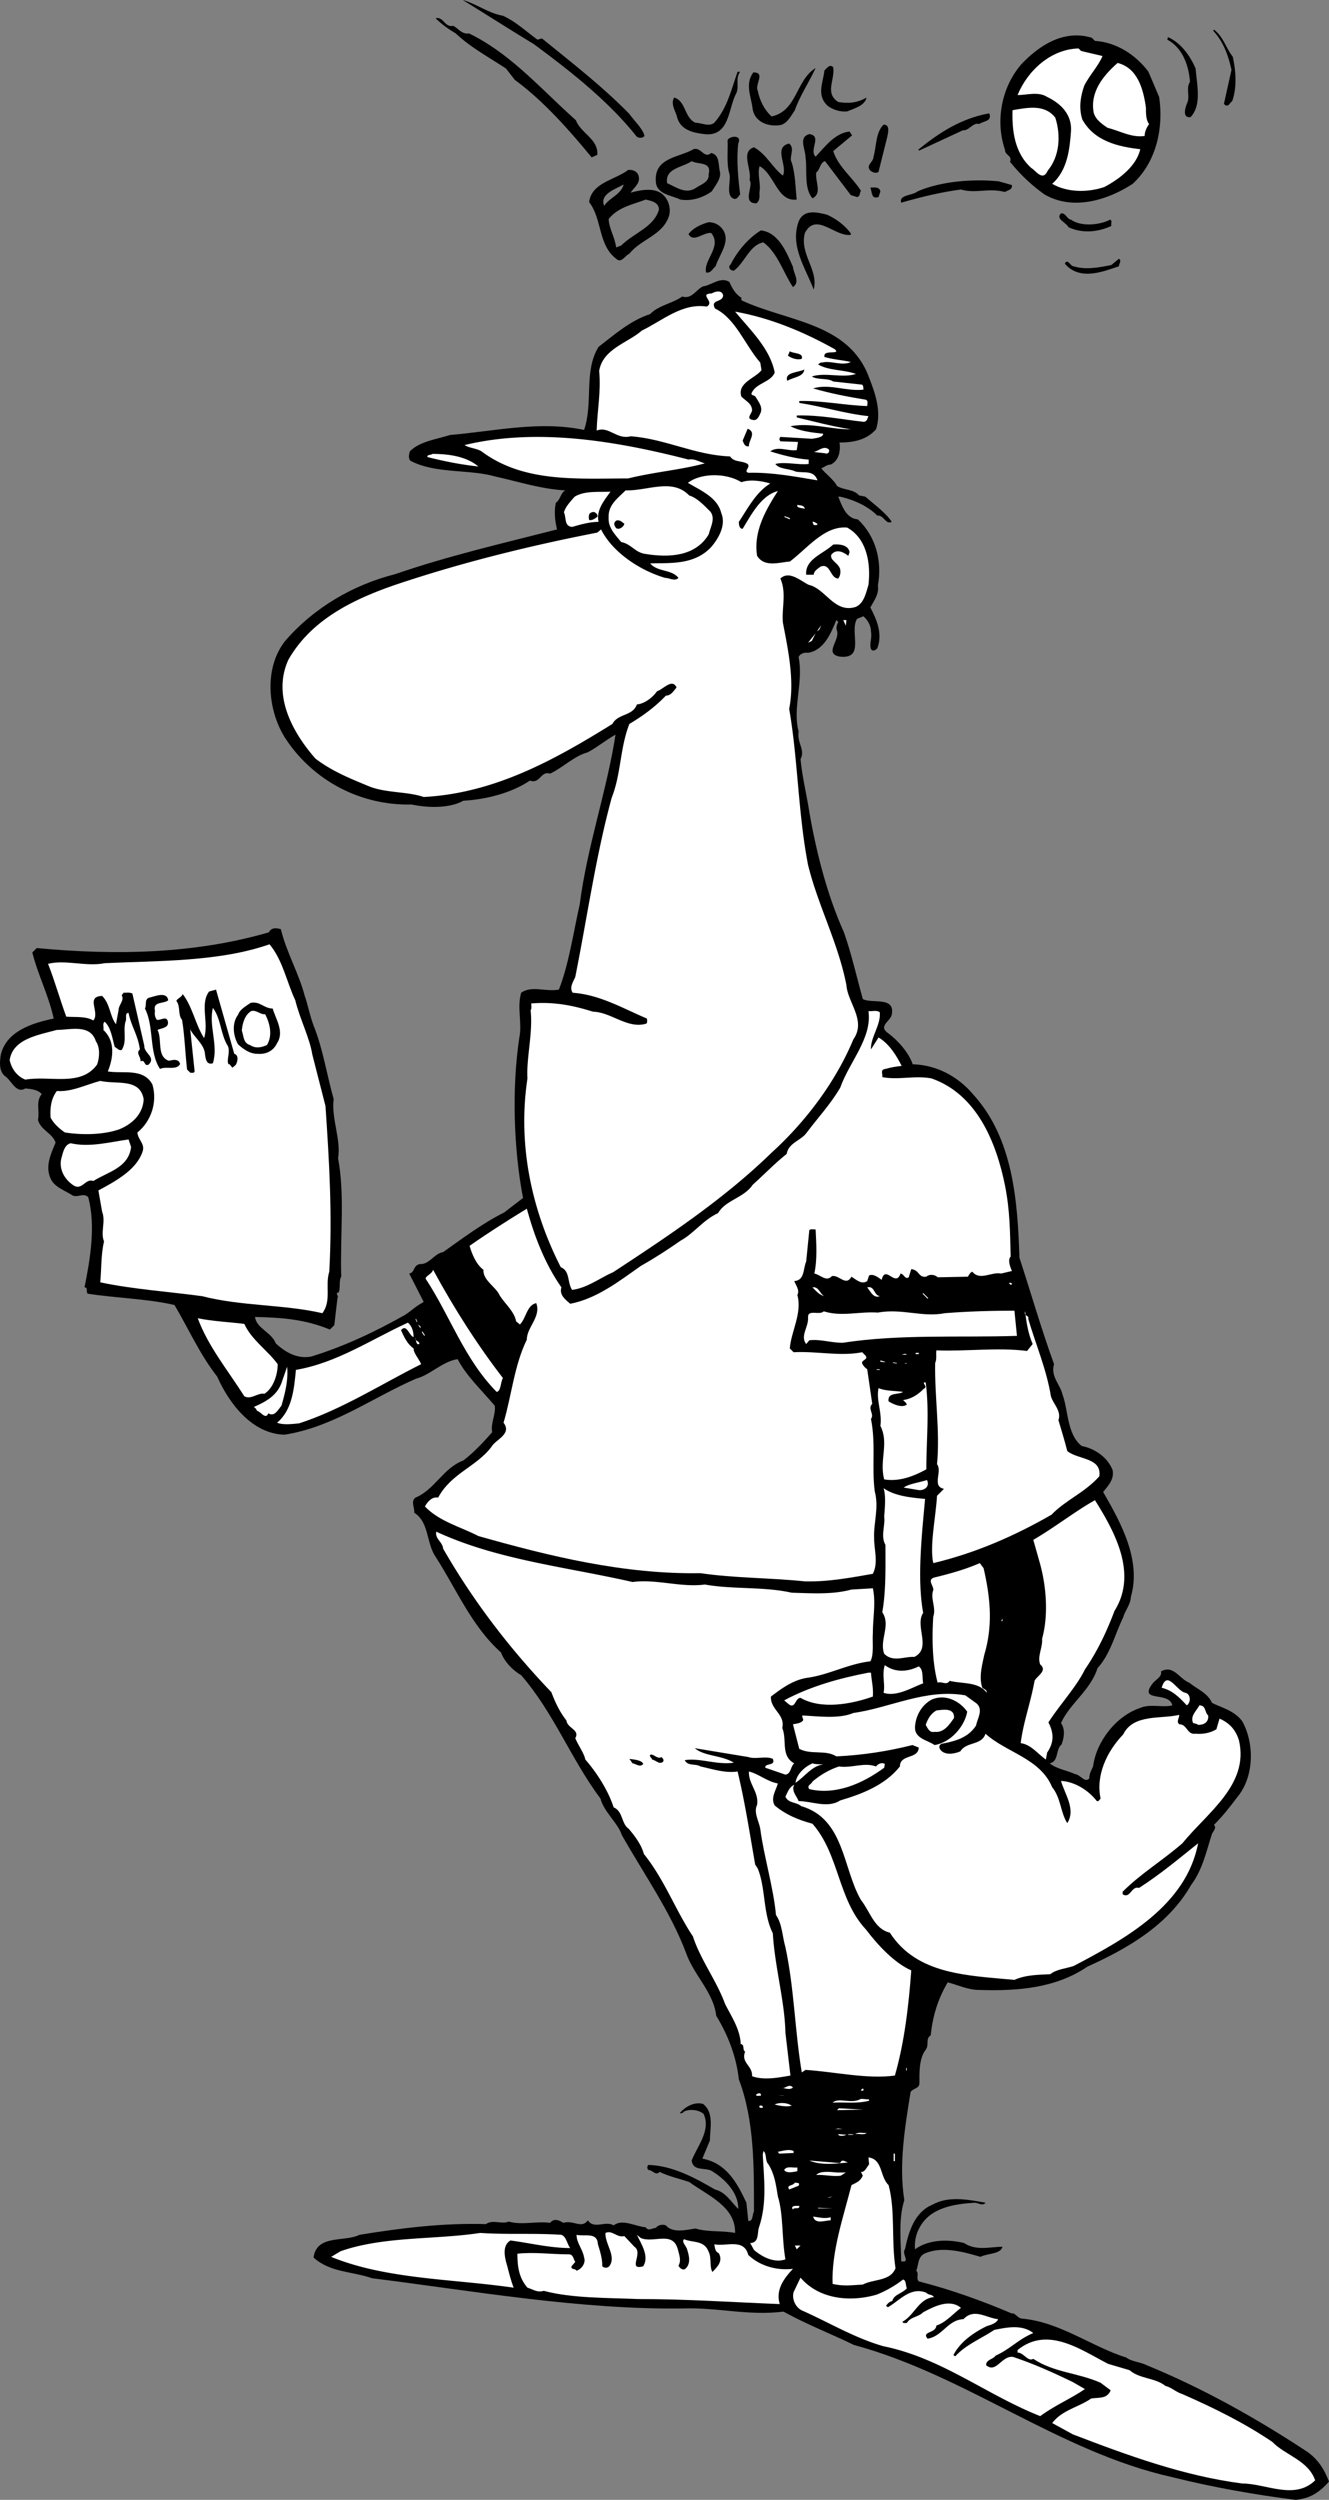 <svg xmlns="http://www.w3.org/2000/svg" width="211.235" height="397.102"><rect width="100%" height="100%" fill="#808080" stroke="none"/><path d="M79.934 2.5c2 .898 3.703 2.5 5.5 3.8l.703-.198c4.797 3.898 9.7 7.699 13.898 12 .602.898 2.2 2.398 2.399 3.5-.297.398-1.098.398-1.399-.102C96.637 16 90.535 11.2 84.836 7c-3.8-2.3-7.699-4.8-11.3-7 2.199.602 4.101 2.102 6.398 2.5m-7.899 1.602c.801.398 1.399 1.398 2.5 1.199 6.602 3.199 11.399 8.8 17 13.8.801 2.098 3.602 3 3.399 5.5l-.899.399c-3.601-4.398-7.8-9.102-12.199-12.3l-1.402-1.802c-2.7-1.796-5.7-3.398-8-5.597-1.2-.7-2.297-1.5-3.2-2.403 1.301-.296 1.403 1.5 2.801 1.204M195.934 9c.5 2.2.703 4.898-.098 7.102-.402.199-.5.898-1.101.597l-.2-.199 1.2-5.398c-.5-2.301-1.301-4.5-2.899-6.204l.098-.199c1.5 1.102 1.902 2.903 3 4.301m-21.899-2.5c3.301.2 6.399 2.102 8.5 4.898l1.7 4c.699 4.704-.301 10.204-4.2 13.801-4 2.602-9.5 4.301-14 1.7a27.146 27.146 0 0 1-5.5-5.2c.399-1-.8-1-.8-1.898-1.598-4.7-.5-10.102 2.699-13.7 3-3.101 6.8-5.402 11.101-4.101l.5.5m16 4.398c.2 2.602 1 5.801-.8 7.704-1.399.199-.801-1.602-.598-2.102.598-1.2-.203-2.398.5-3.5-.203-2.7-1.203-5.398-3.602-6.7l.102-.402c2.098.903 3.598 3.102 4.398 5"/><path fill="#fff" d="m171.836 8.102 3.399.796c-.598 1.5-2.098 3.102-2.899 4.704-.601 1.699-.902 3.597-.3 5.398 1.898 3.398 5.601 4.3 9.199 4.7-.598 2.698-3.399 4.8-5.7 6-2.601.902-5.898.902-8.3-.5 2.5-2.2 2.8-5.7 3-8.5.101-2.598-1.7-4.302-3.801-5.302-1.399-.898-3.2-.296-4.7-.296 1.602-3.903 5.301-7.301 9.7-7.403l.402.403"/><path fill="#fff" d="M182.137 17.102c0 .898 0 2 .5 2.597-.402.602-.703 1.2-.703 1.903-2.098.296-3.899-.801-5.899-1.301-.898-.602-1.898-1.301-2.199-2.403-.601-3.199 1.399-5.796 3.801-7.898 3.2.8 4.098 4.2 4.5 7.102"/><path d="M132.434 10.7c.3 2-1.399 4.1.8 5.5 1.7.3 3.102.1 4.5-.7-.3 1.3-1.898 1.7-3.097 2.2-1.203.1-2.3-.302-3.102-.9-1.8-1.698-.699-3.698-.5-5.6.399-.4.899-1.098 1.399-.5m-2.797.1c-1 2.2-2.5 4.4-3.3 6.7-.602.898-1.302 2.3-2.5 2.398-1.802.204-3.802-.5-4.2-2.5-.203-2-1.3-4 .098-5.898 2 0 .199 1.898.699 2.898.3 1.5 1 3 2.203 4.102 4.098-.898 3.797-5.7 7-7.7m-12 .598c-.8 1.102-.102 2.301-.602 3.403-1.3 2.3-1 7-5.101 6.5-1.7-.2-3.7-.602-4.297-2.602-.203-1-1.102-2.097-.5-3.199 1.898.5 1.598 3.2 3.398 4 1 0 2.102.7 3 0 2.102-2.398 2.7-5.3 3.7-8.102h.402"/><path fill="#fff" d="M167.735 18.7c.902 2.8.699 6.1-1.2 8.402-.8 1.796-1.898 0-2.601-.403-2.7-2.398-3.098-6-3-9.199 2.402-.398 5.101-1 6.8 1.2"/><path d="M157.235 18c.5 1.3-.899 1.2-1.598 1.7-1-.302-1.602 1.1-2.602 1-2.398 1.1-4.5 2.1-6.898 3.198-.102 0-.203-.097-.203-.097 3.402-2.801 6.902-5 11.3-5.801m-16.199 3.7-1.398 5.6c-.402.302-.902.098-1.3-.198-.802-.903.5-1.301.5-2.204.5-1.699.3-3.796 1.597-5.097 1.101 0 .703 1.3.601 1.898m-5.601-.199-3 2.5c.8 2.5 3 4.102 4.402 6.3-.199.302-.101.9-.601 1l-1-.3-4.098-5.398c-.8.199-.8 1.398-1.402 1.796-.2 1.5 1 3.301-.598 4.102-1.402-1.602-.8-4.5-1.102-6.5 0-1.3-1.199-3.2.602-3.7 2.098.302-.102 2.5 1 3.598 1.398-1.5 3.098-3.796 5.398-4l.399.602m-18.098 1.3c-.3 2.7 0 5.598.301 8.098-.3.301-.402.704-.902.704-1.5-.403-.5-2.801-.801-4-.5-1.602-.2-3.801-.297-5.301.2-.7 2.398-1 1.7.5m8.499 2.999c.598 1.9.598 4.2.801 5.9-3.102.402-3.5-4-5.902-5.302-.399 1.204.199 2.801 0 3.903-.098.699.199 1.398-.5 2-2.399 0-.399-2.801-1.098-3.7.398-1.703-1.5-4.5.7-5.203 2 1.102 2.898 3.204 4.597 4.5.8-1.597-1.598-4.5 1-5.097 1 .8-.098 2.199.402 3M113.035 24.3c1.399.302 1.102 1.9 1.399 3 .203 1.098-.7 2.098-1.297 3.098-1.402 1-3.203 1.602-5 1.301-1.402-.699-3.902-.8-3.902-3-.2-3.699 3.8-3.699 6-5 1.199-.398 1.699 1.602 2.8.602zm-3.101 1.302c-1.399 1-4.297 1.097-3.899 3.5 1.399.597 2.899 1.796 4.5.796.801-.597 2.2-.898 2.102-2.199.5-2.097-1.602-1.5-2.703-2.097m50.902 3.796c.098.801-.699.801-1.101 1.102-2.598-.7-4.7.3-7-.398-3.098.398-6.399 1.199-9.5 2.097-.399-1.3 1.8-1.097 2.601-1.8 3.7-1.598 8.7-2 12.899-1.598l2.101.597m-20.902 1-.297.903c-1.203.398-1-.801-1.3-1.5.597 0 1.398-.2 1.597.597"/><path d="M101.535 28.102c.2 1.097-.8 1.699-1.3 2.5 1.5-.403 4.101-1 5.402.597.7.801 1 2 .7 3.102-1 3.097-4.5 3.699-6.302 6-.699.3-1.3 1.597-2.101.8-2.899-2.203-2.2-6.3-4.297-9 .398-3.101 4.098-3.5 6.2-5.101.8-.102 1.597.3 1.698 1.102zm-5.5 4.597c.801-1.3 2.602-1.699 3.102-3.398-1.203.699-3.902 1.5-3.102 3.398zm6.602-1c-2.102.801-4.402 1.2-5.902 3.102.101 1.597 1 2.898 1.199 4.5l.8-.301c2-2 5.2-2.898 6-5.7 0-1.198-1.3-1.402-2.097-1.6m32.598 5.402v.199c-2.5.398-5.5-3.7-7.301-.301-.899 3.398 2.203 5.8 1.402 9-1.3-3.398-3.8-6.898-2.402-10.8.8-2 2.902-1.5 4.5-1.098 1.402.597 3 1.796 3.8 3m35.001-2.204c1.699 1.204 4.699.801 6.199 0 .402.102.101.704.203 1-2.203 1-4.602 1.204-6.8.204-.403-.801-2.102-1.301-1.2-2.204.797-.097.898.903 1.598 1m-55.399 1.5c1.399 1.903-.5 4-1.101 5.903-.5.398-.7 1.097-1.5 1-.5-2 2.601-4.102.8-6.301-1.3-.102-2.8 1.602-3.601.2.601-.9 2-1.598 3.203-1.9.898 0 1.7.4 2.2 1.098m11.198 6c.102 1.102 1.2 2.403 0 3.204-1.5-2.204-2.398-5.403-4.699-7.102-2.199.398-3 3.3-4.699 4.5-.602 0-1-.602-.5-1 1-2 2.7-4.102 4.797-5.398 2.8.296 4.101 3.5 5.101 5.796m51.801-.098c-2.402.802-5.8 2.2-8.199 0-.102-.198-.5-.3-.3-.6.5-.5.8.6 1.3.6 1.898.598 4 .2 6-.198l1.2-1c.5.296 0 .796 0 1.199m-32.77 126.762c3.656.085 7.101 1.835 9.57 4.738 6.398 7 7.098 16.898 7.398 26 1.801 5.5 3.5 11.398 5.5 16.898-.601 1.903 1 3.301 1.301 4.7 1 2.601.7 6.402 3.098 8.3 2.101.403 4.101 1.801 4.902 3.801.301 1.5-.699 2.5-1.5 3.5 2.899 5 6.098 10.898 4.399 16.7 0 1.1-1 2.3-1.2 3.198-1.3 2.602-2 5.801-4.101 8.102-1.098 3.5-4.399 5.602-5.797 8.7.7 1 .5 2.3.098 3.402-1 .796-.399 2.699-1.899 3 1.098.898 2.7 1.097 4 1.699.899.097 1.598 1.5 2.301.699 0-.8.297-1.2.598-1.898.5-3.903 3.601-8 7.5-9.301 1.601-.7 3.601 0 5.101-.403-.5-2.296-5.402-.398-3.199-3.398.5-.7 1.598-1.102 1.399-2 2-1.102 2.898 1.2 4.5 1.8 1.199 1 2.898 1.598 3.601 3.2 1.598.8 3.5 1.2 4.797 2.898 2 3.602 1.902 8.903-.797 12.102-1.203 1.602-2.3 3-3.703 4.398.5.403-.098 1-.297 1.403-.902 2.8-1.5 5.699-3.3 8.097-3.7 6.5-10.301 10.204-16.5 13-5 3.403-11 3.903-17.2 3.704-1.8 0-3.402-.801-5-1.204-1.5 2.5-2.402 5.301-2.703 8.403-.898.597-.2 1.5-.797 2.3-1.101 1.399-1 3.797-1 5.297 0 .903-1 .801-1.402 1.403-.899 5.597-1.899 11.5-1 17.199-1 3.102-.5 6.8-.5 9.7 1.601.3 0-1.2.601-1.9.598-2.8 1.5-5.902 4.399-7.1 2.5-1.4 5.601-.802 8.402-.302-.402.602-1.203 0-1.703 0-3.098.204-7.098.704-8.797 4-.601 1-.8 2.403-.703 3.403 2.203-1.602 5.3-1.602 7.8-1 1.903 1.3 4.2.597 6.102.597-.3 1.204-2.3 1-3.5 1.602-2.699-.8-6-1.7-8.699-.602-1.3.5-1.101 1.801-1.5 2.801.5.5-.101 1.2.399 1.7 5.101 1.3 10.101 3.101 14.8 5.101.399-.2.899.7 1.5.8 6.098.5 11.2 4.5 16.7 6.2.699.602 2.199.7 3.199 1.2 9 3.698 17.402 8.402 25.601 13.8 1.801 1.3 2.7 2.898 3.399 4.7-1.598 1.8-3.098 2.698-5.301 2.902-6.398-.801-13.2-2-19.598-3.602-18-4-32.8-16.2-50.601-21-3.7-1.8-7.598-3.3-11.2-5.3-5.699.698-10.398-.7-16.101-.5-16.399.198-33.297-2.802-49.297-4.802-3.102-1.097-6.703-.898-9.3-3.296.5-3.704 4.898-2.403 7.3-3.602 6.797-1.102 13.297-1.898 20.098-1.7 1.101-.8 2.601.098 3.601-.402 2.2.602 4.399-.097 6.598.204.601-.801 1.5-.403 2.101 0 1.602-.5 2.899 1 3.899-.403 1 1.5 2.8 0 4.101.801 1.399-1.102 3.5.2 5.102.3.398.7 1.098.098 1.598.098.402-.5 1.101-.597 1.601-.398 1.098 1.3 3.301.7 4.7.5 2 .602 4.101.3 6.3.7.098-4.2-4.3-5.9-7.3-8.098-1.5-.5-3.301-.903-4.7-1.602-.601.7-1.101-.3-1.8-.3-.2-.302-.2-.5 0-.802 3.898.102 7.5 2.102 10.601 3.903 1.7.398 2.598 2 3.7 3.097.097-2.5-2.102-4.796-4.302-6.097-1.101-.5-2.898.097-3.101-1.602.902-2.3 3.101-4.8 1.902-7.398-.8-.7-2.199-.801-3.101-.403-.2.301-.5.301-.7.301.7-.898 2.2-1.898 3.7-1.5 1.8 1.403 1.101 3.903 1.101 5.801l-1.199 2.898c3.797.704 5.5 3.801 7 7l.297 2.903c.8.097.601-1 .902-1.5 0-7 .098-14.403-2.402-21-.399-3.602-1.7-7-3.598-10.102-.402-3.699-3.601-6.5-4.8-10-2.5-6.597-6.7-12.5-10.2-18.699-.601-1.898-2.8-3.602-3.402-5.8-4.7-6.302-7.399-13.598-12.598-19.598-1.402-.801-2.699-2.204-3.199-3.602-4.703-4.2-7.102-10.102-10.402-15.2-1.5-2.198-1-5.5-3.399-7 .098-.8-.601-1.8.2-2.402 3.101-1.296 4.398-4.699 7.601-5.898 1.598-1.2 3.2-2.898 4.598-4.5-.301-1.398.601-2.8.402-4.2-2.102-2.5-4.5-4.698-5.902-7.402-2.5.403-4.301 2.5-6.598 3.102-6.902 3-13.203 7.7-20.902 8.898-5.098-.097-8.801-4.898-10.7-9.199-2.8-3.597-4.5-7.5-6.8-11.398-4.301-1-9.399-1.102-13.801-1.801-.297-.3.101-1-.5-1 .902-4.5 1.8-9.7.601-14.3-.699-.802-1.699.1-2.5-.302-1.199-.796-2.898-1.296-3.5-2.699-.898-2 .102-4 .801-5.699-.5-1.5-2.402-2-2.8-3.602.3-1.5-.399-2.898.601-4.097-.602-.7-1.602-.801-2.602-.903-1.5.903-2.199-1.296-3.3-2-.899-.796-.801-2.199-.598-3.398.898-3.7 5-5 8.398-5.7-.8-3.698-2.5-6.902-3.398-10.5l.7-.698c12.8 1.199 25.198.898 36.898-2.5.402-.801 1.199-.704 1.902-.5.898 3.699 2.898 7.097 3.797 10.597.5 1.403.8 3.102 1.402 4.7 1.5 3.703 2.098 7.8 3.2 11.703-.399 3.097 1.199 6.398.699 9.398 1.101 5.898.3 12.3.5 18.8-.399.598-.098 1.802-.399 2.5-.699.098.098.598-.199.9l-.5 4.3-.703.7c-3.899-1.598-7.399-1.9-11.899-2 .2 1.8 2.602 2.402 3.301 4.198 1.5 1.403 3.399 2.5 5.598 2.102 5.203-1.602 10.101-3.898 14.902-6.602 1.098-.699 1.598-1.296 2.7-1.898l.3-.2-2.3-4.5c.898-.1.601-1.3 1.699-1.5 1.5.098 2.3-1.698 3.699-1.902 3.101-2.199 6.3-4.597 9.703-6.296l3-2.301c-1.5-7.7-1.8-17.5-.602-25.403.5-2.398-.398-4.796.301-7.199 1.7-1.199 3.899-.097 6-.5 1.598-4.097 2.301-9.097 3.301-13.5 1.2-9.3 4.297-18 5.7-27-1.302.7-2.903 2-4.403 2.801-2.2.602-3.899 2.398-6 3.398-1.5-.5-1.598 1.704-3.2 1.102-3 2-7 3-10.597 3.2-2.3 1.3-5.902 1.1-8.203.6-8 .2-15.7-3.698-20.2-10.698-2.699-4.403-3.3-11 .102-15.301 4.598-5.301 10.801-8.903 17.5-10.602 8.399-2.898 17.098-4.898 25.7-7.097-.301-1.204-.5-2.801-.2-4.204.801-.597.7-1.5 1.5-2-3.8-.199-7.5-1.398-11.101-2.199-4.2-1.199-9.5-.398-13.5-2.5-.399-.398-.2-1.097-.098-1.5 1.598-1.597 4.2-1.898 6.398-2.597 7.102-.602 14.2-2.301 21.301-.801 1.5-4.403-.101-9.301 2.301-13.2 2.598-2 5.098-4.203 8.2-5.203 1.3-1.398 3.597-1.699 5.097-2.796 1.5.5 2.203-1.102 3.3-1.602 1.403-.2 2.801-1.602 4.2-.7.402.9.902 1.9 1.902 2.5v.4c7.2 3.402 17.098 3.5 20.301 12.3 1 2.5 2 5.5 1.098 8.2-1.5 1.698-3.598 2.1-5.801 2.1.203 1.302-.098 2.9-1.399 3.5-.601 0-1 .4-1.5.598.602.801 2 1.801 2.5 2.801 1.102.7 2.7.5 3.5 1.5l1 .2c1.5 1.3 3.301 2.601 4.2 4-1 .5-1.2-1.098-2.301-1-1.5-1.5-3.7-2.5-5.899-3h-.3c.5 1.203 1.199 3.5 3.101 3.601 2.899 2.7 3.899 6.7 3.2 10.5.199 1.398-.602 2.398-1.2 3.5 1 1.898 2 4.2 1.098 6.5-.2.2-.7.602-1 .102-.297-.903.203-1.602 0-2.801 0-.903-.5-1.801-1.2-2.403l-1 .403c-1.3 2 1.403 6.5-2.8 6-2.5-.5.101-2.602-.399-4.102-.199-.5 0-1 .2-1.398l-.301-.301c-.899 2.2-2 4.8-4.5 5.2-.5-.098-1.297.1-1.5.698.8 4-1 8.102 0 11.801-.297 1.801 1.101 2.903.3 4.403.301 3 1 5.699 1.403 8.398 1.098 6.3 2.797 13.102 5.5 19.102 1.2 3.398 2 7 3 10.597 1.398.801 5.2-.5 4.598 2.5-.2 1-2.2 1.801-.598 2.903 1.5 1.097 3.305 3.086 3.93 4.96"/><path fill="#fff" d="M143.313 169.32c-.797-1.601-1.977-3.52-3.676-4.52l-1.203 1.9c-.098-1.9 1.601-3.9 1.402-5.9-.5-.402-1.199-.1-1.8-.198.601 4.296-3 8-4.5 12.199-1.602 2.699-3.5 4.699-5.301 7.097-.899 1.301-2.899 1.602-3.2 3.403-2 1.597-3.5 3.199-5.398 4.898-1.402 2.102-4.3 2.403-5.5 4.5-2.402 1.102-3.8 3.2-6 4.403-2 1.398-4 2.699-6.3 4-3.403 2.398-7 5.199-11.2 6-.703-.602-1.8-1.403-1.402-2.602-2.598-3.7-4.301-8.102-5.5-12.5-3.098 1.898-6.098 3.8-9.098 5.898.398 1.403 1.098 3 2.2 3.801-.102 1.7 2 2.7 2.597 4.102.902 1.398 2.3 2.5 2.601 4.097l.602.5c1-1 1.098-3.097 2.598-3.398.8 2.2-1.5 3.8-1.5 5.8-2 4.098-2.399 8.802-3.7 13.2 1.399 1.8-1.3 2.7-1.898 3.8-2.402 3.2-6.402 4.2-8.5 8.098-1-.199-1.703.704-2.102 1.403 2.301 2.398 5.602 3.199 8.5 4.699 11.301 3.2 23.102 6.102 35.301 5.898 5.5.801 10.7.704 16.598 1.301 3.703.102 7.3-.597 10.8-1.199.903-1.8.2-3.7.2-5.7-.098-2.402.8-4.8.101-7.402-.5-3.796.2-7.5-.601-11.5.601-.796-.598-1.597.203-2.398l-.8-5.5c-.302-.2-.602-.5-.802-.898-.199-.602 1.102-.602.5-1.301l-.5-.5c-3.5.699-7.199-.2-10.898 0l-.602-.602c.2-2.699 2-5.597 1.2-8.5.402-.699-.2-1.5-.5-2.199 1.699-.102 1.402-2 1.902-3.102l.5-5c.2-.199.598-.097 1-.097.098 2.097.297 4.699-.203 7 1 .199 1.902 1.398 2.8.398 1.2-.199 2.2 1.7 3.102.102.801.5 1.598 1.3 2.5.699l.301-.898c.7-.301 1.398.296 2 .699.598-2.5 2.2 1.3 3-1 .598.097.7 1 1.297.597l.402-1.296c1.301.097 1.098 1.398 2.399 1.199.402-.403 1.3-.403 1.8.097l4.801-.097c.2-.301.301-.602.7-.801 1.199 1.5 3 0 4.601.3l1.7-.402c-.302-.699-.7-1.796-.2-2.296-.102-3.903-.102-7.301-.902-11.301-1.399-6.903-4.5-14.5-11.7-17-2.699-.5-5.199.3-7.8-.2.101-.5-.399-1.203.5-1.3.804-.238 1.73-.403 2.578-.48M114.934 46.898c0 1.204-2.098.602-1.297 2.102 3.297 1.602 4.7 5.7 7.2 8.602l.198 1.199c-1 1.3-3.898 2-3.199 4.199.7.7 1.7 1.102 1.7 2.2-.102.6-1 1.3.101 1.5.7.198 1-.598 1.2-1 .5-1-.302-1.9-.7-2.598-.203-.403-.703-.204-.703-.602.703-1.7 3-1.7 3.703-3.3-.703-3.802-3.902-6.802-6.3-9.7 5.597 1 10.898 3.2 15.898 6l.199.3c-.2.4-2.098-.198-1.899.9 1.301.402 2.899.5 4.2.8-1.399.7-3.2-.3-4.598.102-.102-.102-.402.097-.602.296 1.7 1 4.102.801 6 1.5-2 .704-4.898-.296-7 .403.899.597 2.5.199 3.399.8l4.601.5c.2.2.2.5.2.797-2.801.301-5.399-1-8-.199 2.8.801 5.402 1.301 8.402 1.801.398.2.2.602.2 1-3.5-.102-7.2-.898-10.802-.8v.3c3.899.602 7.2 1.7 11 2.102-.199.398-.199.898-.8.898-3.598-.398-6.899-1.102-10.598-1v.3c2.898.7 5.5 1.4 8.598 1.9-3.301 0-6.301-1.098-9.598-.5 1.5.8 3.398 1 5.2 1.198 0 .602-1.2.704-1.802.801l-5-.3c-.199.3-.199.402 0 .703l2.801.097-.199 1.301c-1.402.2-3-.7-4.203.2 1.902.6 4.203 1.198 6.101 1.3v.7c-1.601.198-3.8-.4-5.3 0 .699.902 2.199.698 3.199 1.198 1.402.301 2.902-.296 3.5 1.403-3.598-.602-7.297-1.301-11-1.2-.797-.3.402-.8-.098-1.402-1-.597-2.101-.199-2.8-1.199-5.602-.2-10.301-2.8-15.801-3.2-2.2.598-3.5-1.698-5.399-.902.098-3.296.7-6 .399-9.5.601-3.5 4.5-4.398 6.8-6.398 3.301-1.602 6.399-4.398 10.301-3.8 1.399-.802-1.402-2 .801-2.098.5-.301 1.598-.602 1.797.296"/><path d="M127.434 57c-.598.2-1.5 0-2.2-.5l.301-.7c.602.4 2.2.2 1.899 1.2m.402 1.7c-.101 1.198-1.8 1.198-2.699 1.8-.5-1.398 1.7-1.3 2.7-1.8m-8.802 12.198c-.699.102-.8-.5-1-.898l.801-1.898c1.5.597.098 1.898.2 2.796"/><path fill="#fff" d="M112.035 73.602c-3.601 1-8.199 1.398-12.199 2.398-8.199 0-16.601.7-23.3-4.3-.801-.5-1.899-.5-2.7-1 11.598-2.802 24.301-.598 35.598 2.3.902-.2 1.8.398 2.601.602m19.7-2.204a.442.442 0 0 1-.598.602l-1.8-.2c.698-.1 1.597-1.1 2.398-.402m-55.7 2.704c-2.8-.301-5.3-.801-8.101-1.5-.098-.403.601-.301.8-.5 2.602 0 5.403.398 7.301 2m41.801 2.5c1.399-.5 3.2-.204 4.598.199-2.297 1.398-3.598 4-5 6.097 0 .5.101 1.102.601 1.102 1.301-2.102 2.899-5.3 5.602-6-2 3.102-3.902 6.5-3.3 10.3 1.198 1.9 3.597 1 5.198.9 2.801-2.098 5.5-5.7 9.102-5.4 3.098 1.7 3.797 5.598 3.398 9.098-.398 1.301-.699 2.903-2 3.5-3.398 1.102-4.8-2.898-7.5-3.5-1.398-.699-3.101-2.296-4.5-1 1 2.301.2 4.602.399 7 .8 4.204 1.902 9.204 1 13.704 1.402 8.097 1.402 16.5 3 24.796 1.601 6.5 4.8 12.403 6.101 19.102.2 2.8 3.2 5.602 1.102 8.602-2.8 6.699-7.5 13-13 18-7.602 7.398-16.5 13.296-25.203 19-1.899.796-4.098 2.5-6.5 2.796-.797-1.199-.297-3-1.797-3.597-4.602-9-6.902-19.403-5.3-30-.2-3.2.898-7.301.5-10.801.198-.3.097-.8.097-1.102 3.602-.296 6.602.301 9.8 1.301 3 .102 5.5 2.801 8.5 1.903.2-.204.102-.5.102-.801-3.8-1.602-7.5-3.801-11.8-4.102-.602-.8.101-1.8.398-2.5 1.902-9.5 3.3-19.398 5.8-28.5 1.5-3.8 1.301-7.898 2.801-11.699 2-1.2 4-2.602 5.801-4.5.801 0 1.2-.7 1.7-1.3-.7-1.5-2.102.3-3.102.6-.7 1-2 2-3.2 2.098-.699 1.903-3 1.403-3.898 3.102-9.199 5.7-18.699 11-30 11.602-2.601-.903-6-.602-8.699-1.704-2.902-1.199-5.902-2.398-8.5-4.398-3.602-4.102-6.902-10-4.3-15.7 3.698-6.5 10.597-9.698 17-11.902 10.398-3.5 21.3-6.199 32.097-8.296l.601-.5c1.801 3.597 6.102 6.5 10.2 7.699.699 0 1.5.597 2.101 0-1.101-1.403-3.3-.903-4.5-2.301 3.098-.102 7 .3 9.7-2.602 1.199-1.398 2.398-3.5 1.601-5.398-.602-2.5-3.3-3.602-5.3-4.8 2.097-1.598 6.097-1.598 8.5-.098"/><path fill="#fff" d="M112.934 81.3c.8 1.098 0 2.4-.297 3.598-2.102 3.5-6.3 3.704-10 3.102-1.703-.2-2.3-1.602-3.902-1.898-1-1.204-2.098-2.301-2-3.903-.098-2 1.5-3.097 2.699-4.3 3.5.101 7.402-2 10.101.8 1.301.403 2.399 1.602 3.399 2.602m-15.899-3.199c-1.101 1.5-2.3 3-1.898 4.796-1.402 0-2.8.403-4.203.801-1.297-.097-.899-1.5-1.297-2.3.2-.899 1.098-1.797 1.7-2.5 1.597-1 4-.7 5.698-.797m30.899 2.698c-.5-.1-1.399-.1-1.2-.6.403.1 1 0 1.2.6"/><path d="M94.934 82.102c-.399.296-.797.597-1.297.5-.102-.5-.102-1.102.398-1.204.5-.296 1.102.403.899.704"/><path fill="#fff" d="m124.637 82.102.098-.102.8.3v.2l-.898-.398"/><path d="M99.235 83.2c-.098.5-.801 1-1.301.698-.297-.398-.5-.796 0-1.199.601-.199 1 .301 1.3.5"/><path fill="#fff" d="M129.934 83.2c0 .3-.399.198-.598.198l-.199-.5c.297-.097.5.204.797.301"/><path d="m135.035 87.7-.199.6c-.5-.402-1.8-1.3-2.699-.198-.3.898 1.098 1.296 1.398 2.296.102.602 0 1.102-.3 1.5-1.301 0-1.2-2.5-2.801-1.898-.399.3-1.098.7-1.098 1.3h-1.199c-.203-2.5 2.7-3.3 4.297-4.8 1.101-.102 2.402.102 2.601 1.2"/><path fill="#fff" d="m134.434 99.398-.399-.898h.5zm-4.598.902.7-1-.301.7Zm-1.402 1.802 1.203-1.5-.602 1.199zm-81.5 56.796c.703 2.903 2.3 6 2.703 8.602l2.098 8.2c.601 8.902 1.101 17.198.601 26.3-.699 2.2.399 4.602-1.101 6.602-6-1.403-12.899-1.102-19.098-2.704-5.102-.699-11-1.097-16.203-2.199.203-2.097.101-4.398.601-6.5-.601-1.398.301-3.199-.3-4.699l-.598-3.398c2.598-1.403 6-3.204 7-6.102.5-1.3-.703-1.898-.8-3.102 2.198-1.796 3.198-4.796 2.398-7.597-1.399-2.7-4.7-1.7-7.098-2.102.898-2.199 1.2-4.8-.703-6.597.101-.5-.2-1 .203-1.301 1 .898 1.2 2.597 1.598 4 .402.199.601.597 1.101.5.899-1.403.2-2.903.598-4.5.3-.403-.2-1.403.5-1.403.402 2.102 1.5 3.5 1.8 5.801-.699.602.2 1.2.102 1.903.801-.403.5.898 1.301.5 1.2-1.204-.8-1.801-.703-3l-1.899-8.301c-.601-.2-.8-.102-1.398-.102l-.3.403c.5.796-.5 1.5-.5 2.398l-.403 2.2c-1-1.302-.899-3.2-2.2-4.5-2.699.1-.3 2.6-1.398 3.902-1.199-.704-2.8-.5-4.3-.602-1-2.7-1.801-5.602-2.899-8.398 2.797-.704 6.098.5 9-.102 8.5-.398 18.2-.2 26.2-3 2.097 2.5 2.698 5.898 4.097 8.898"/><path d="M37.235 167.398c.8.204.5 1.403.199 1.801l-.5.403-.5-.602-.098.102c-.402-.704.301-1.903-.101-2.903-1.2-1.898-1.098-4.398-2.399-6.097-.699 2.898.899 5.898 0 8.796-1.199.403-1.199-1.199-1.3-1.796-.301-1.403-1.801-2.5-2.301-3.602l.699 6.7c-.098.3-.399.198-.7.198l-.5-.5c-.3-2.597-.398-5.597-.8-7.898-.7-.8-.2-2.102-.899-3 .102-.398.899-.602 1-1.102 1.602 2.102 2 4.801 3.399 7 .8-2.398-.7-5.398.8-7.398l1.102-.3 2.899 10.198m-10.5-8.5c-.7.602-2.5.102-2.098 1.704-.102.5 0 1 .297 1.398.601.102 1.402-.602 1.703.102.398 1.199-1 1.199-1.602 1.5.801 1.5-.199 4.199 1.801 4.898.598-.102 1.098-.3 1.598.102l.203.398c-.602 1.102-2.203.3-3.203.8-1.797-2.698-.899-6.698-2.399-9.6.301-.5-.101-1.4.602-1.7.898-.2 2.898-1.102 3.098.398m16.601 1.302c.5 1.698 1.899 3.698.7 5.5-.602 1.3-1.801 1.8-3.102 1.698-1.297 0-2.297-.796-3.098-1.5-.8-1.398-1-3.398 0-4.699.301-.898 1.301-1.398 2-1.898 1.5-.301 2.098.898 3.5.898"/><path fill="#fff" d="M42.137 161.102c.797 1.5 1.2 3.398.297 4.898-.899.398-1.797.602-2.7 0-1.097-.3-1-1.5-1.3-2.3.101-1.2.5-2.5 1.5-3.098.902-.204 1.402.597 2.203.5m-26.902 4.296c.699 1 .601 2.602.199 3.704-2.598 3.597-7.5 1.699-11.399 2.398-1.3-.5-2.199-1.7-2.5-3.102.5-3.398 4.602-4 7.5-4.796 2.102 0 5.301-1 6.2 1.796m7.601 9.204c-.101 2.398-1.902 4-3.902 4.796-2.598.903-6 .903-8.598.5-.8-.5-1.902-1.5-2.3-2.398-.102-1.602.101-3 1-4.2 2.3.2 4.601-1 6.898-1.6 2.601.6 6.3-.5 6.902 2.902m-2 7.598c-.402 3.3-3.601 3.902-6 5.402-1.3-.5-1.8 1.699-3.3.597-1.399-1-2.301-2.699-1.7-4.5.2-.8.5-1.898 1.399-2.097 3 .699 6.3-.204 9.199-.602l.402 1.2m59.098 36.698c-.399.704-.297 2.102-1 2.204-5.2-5.301-7.399-12.102-11.297-18 .098-.5 1-.704 1.2-1.403 3.198 5.903 7 11.903 11.097 17.2m80.902-15.001c0 .102-.101.204-.199.204l-.3-.301c.097 0 .398-.102.5.097m-29.802 2c-.8-.199-1.3-.796-1.898-1.398 1-.2 1.2 1.102 1.898 1.398m8.801 0c-1 .403-1.5-.796-2-1.398 1.2-.3 1 1.2 2 1.398m6.801-.398.098-.102.8.801-.101.102-.797-.801m15 6.7c-9.203.3-18.602-.302-27.703 1.1-1.899 0-3.5-.6-5.297-.402l-.5.602c-1-1.3.398-2.7.297-4.2-.098-1.402 1.8-.3 2.5-1 2.8.9 5.601 0 8.601.2 3.801-.7 7.102.8 10.602.102 3.7-.301 7.598-.403 11.098-.403l.402 4"/><path fill="#fff" d="M163.434 209.5c1.203 4.102 2.902 8 3.601 12.3.399 1.302 1.7 2.302 1.2 3.802.5 1.699 1 3.296 1.402 4.898 1.7 1.398 5.5 1 5.098 4-2.301 2.602-5.399 3.8-7.598 6.102-5.902 3.398-12.102 6.097-18.8 7.699-.602-2.7.398-7.301.597-10.7l1.101-1.101c-2-.398-.199-2.8-1.101-3.898.5-5.301-.399-10.704-.297-16.102.297-.602.098-1.398.2-2 4.5.2 9.898-.5 14.398.102l.902-1.102c-.703-1.602-1-3.398-1.203-5.2-.297.802.703.598.5 1.2m-124.598.8c1.098 2.5 3.801 4.302 5.301 6.4 0 1.698-.703 3.8-2.102 4.698-1.101-.199-2.101 1-3.199.403-2.601-4.102-5.8-8-7.402-12.403 2.402.5 5 .602 7.402.903m27.199-.801h.102l.2.5h-.102l-.2-.5m-.3 2.898c-.7-.199-1.098-2.199-2-1.097.5 1.097 1 2.199 2 2.898 0 .801.902 1.7 1.199 2.5-6.399 3.2-12.598 7.2-19.399 9.403-1.101.097-2.5.296-3.5-.102 2.399-2 2.7-5.3 3-8.398 6.5-1.102 11.899-4.801 17.801-7.5.7.597.899 1.5.899 2.296M66.836 211l-.402-.602.402.301zm.199.602.102-.102.398.602-.101.097-.399-.597"/><path fill="#fff" d="M66.637 213.5c-.5.2-.5-.602-.602-1-.101.602.7.5.602 1m77.5 1.7h-.902c.3 0 .601-.302.902 0m1.398-.098v-.204h.5v.204h-.5m-5.601 1.198v-.198l.703.199v.097l-.703-.097m2 .199v-.102l.601.102v.102l-.601-.102m1.801.102.3-.102.102.102zm-99 6.698c-.598.7-1.098 1.802-2.098 1.2-.402 1.102-1.203-.3-1.8-.398a1.046 1.046 0 0 0-.5-.602c1.8-.8 3.597-1.7 4.398-3.8l.902-2.598c.2 2.097-.3 4.097-.902 6.199m94.601-5.699v-.102h.5v.102h-.5m7.801 2c.598 4.699.098 9.097.098 13.796-2 1.102-4.301 2-6.7 1.602-.8-3.102.801-5.7-.601-8.5.3-2.2-.7-4-.297-6 1.2.5 2.598.398 3.899.602-.7.5-2.5 0-2.301 1.5.8.5 2.199 1.097 2.902.5-.101-.301-.402-.5-.601-.704 1.398-.199 2.398-.898 3.3-1.796.598-.301 0-.602 0-1h.301m.199 15.5c.5 1-.402 1.699-1.3 1.597l-2.399-.398c.797-.602 2.5-.801 3.7-1.2m-.302 3.001c-.5 5.597-1.3 12.699-.3 18.097-1.399 2.102 1.402 5.602-1.399 7-1.601-.097-3.402.903-4.8-.5-.801-2.199 1.101-4.5-.301-6.597.601-3.403.5-7.204.5-10.704-.801-1.398 0-3.097-.2-4.5.102-1.296.301-3.296-.101-4.5 1.902 1.301 4.5 1.5 6.601 1.704m30.102 17.796c-1.203 3.204-2.703 6.403-4.703 9.301-1.297 2.7-4 5.602-5.797 8.403.898 1.699.898 3.199-.203 4.796l-.2 1.102c-1.398-1-2.398-2.398-4-2.602.403-3.296 1.602-6.5 2.2-9.898.402-.8 2.101-1.602.902-2.602-.5-1.296.399-2.597.301-4.097 1-3.602.7-8.102-.3-11.801l-1.102-3.898c3.3-1.903 6.601-4.5 9.8-6.301 3.2 5.097 6.801 11.699 3.102 17.597m-76.602-4.598c3.801-.5 7.7.9 11.5.4 4.5.8 9.301.3 13.801 1.3 3.5.102 6.5.3 9.5-.5l3.399-.2c.5 2.302 0 4.598 0 7.2-.098 1.3.199 3.398-.399 4.398-3.5.403-6.5 2.102-9.902 2.602-2.297.3-4.2 1.7-5.899 3-.101 2.102 2.301 2.8 1.801 5 .801 1.898-.3 4.398 1.899 5.602-.598.5-.5 1.699-1.399 1.796l-3.199-1.097c-.102-.801 1.7-.2 1.2-1.403-1-.5-2.802.102-3.903-.296l-8.5-1.403c1.5 1.301 4.3 1.102 6.203 2.301-2.703.398-5.402-.8-7.8-.398.5 1 1.698.5 2.5 1 1.898.398 3.898 1.097 5.898.796 1.199 5 1.902 9.704 2.8 14.801l.399.602c1.3 3.199.8 7.097 2.402 10.3.301 5.297 1.899 10.797 2 15.797l.801 6.801c-1.8.301-4.203.801-6.102.102.102-1.7-1.8-2.102-1.101-3.903-.5-.296 0-1.097-.7-1.199-.097-2.398-1.5-4.398-2.5-6.398-1.3-3.602-3.898-7-5.097-10.7-2.8-4.203-4.5-9-7.8-13.101-.403-1.5-1.403-2.8-2.403-4-1.2-.8-.899-2.8-2.399-3.398-.8-2.5-2.5-5.301-4.5-7.602-.199-1-1.101-2.2-1.601-3.398.8-1.301-1.297-1.602-1.399-2.801-1.101-1.403-1.8-2.903-2.398-4.5-6.703-7-12.5-14.602-17.203-22.801-.098-1.102-1.297-1.5-1.098-2.7 9.7 4.5 20.7 5.598 31.2 8m55.8-2.198c1.098 4.796 1.5 9.097.098 13.796-.297 1.5-.898 3.5-.297 5.204.399.296.7.296.7.796-1.302-1.796-3.903-1.398-5.903-1.898-.5.8-1.297 0-1.899.3-.898-3.3-.898-7.3-.699-10.5.5-1.402-.5-2.902 0-4.198.098-.704-1-1.602.098-2 2.5-.602 5-1.301 7.3-2.301l.602.8m2.801 8.399.2-.398v.398Zm-13.102 7.2c.801.6.5 1.8.7 2.698-1.7.602-4.2 2.204-6.301 1.5.3-1.296-.297-2.898.203-4.398 1.598 1.2 3.598 1.102 5.398.2"/><path fill="#fff" d="M138.434 265.7c.101 1.402.402 2.3.3 3.8-3.398 1.2-8.199 2.102-11.5.2-.898 0-.8 2-2 .902l-.597-.5c4.098-2.204 8.7-3.5 13.398-4.403h.399m50 3.199c.8.204.902 1.5.203 2-1.203-1.296-2.3-2.398-4-2.796.898-3 2.398.597 3.797.796m-33.199 1.704c1.101 1 .101 2.398-.098 3.5-1.3 2-3.402 2.5-5.5 2.898-.402.2-.402.602-.203.898.703 1 2.3.704 3.203.301 1-1.597 3.398-.898 4-2.8 3.297 3 8.7 3.902 10.598 8.5 1.402 1.703 1.3 4 2.402 5.703 1.398-2.204-.402-4.602-1-6.704 2.098.102 4.297 1.403 5.7 3.204.3.097.398-.204.597-.403-.797-3.699 1-7.5 3.601-10.199 1.602-3.3 6.102-2.398 8.899-3.102 0 .5-.5 1.102 0 1.5 1.3 0 1.203 1.704 2.601 1.5 1.102.102 2.301-.097 3.301-.699l.5-1.699c1.598.7 2.598 1.8 3.098 3.5 1.601 7-5 11.398-9 16.3-3.098 2.7-6.598 4.802-9.5 7.7v.398c1.203.801 1.402-1.398 2.601-1 3.301-2.097 6.399-4.699 9.399-7.097-1.899 9.898-11.598 15.199-19.797 19.5-1.203.398-2.703.5-3.703 1.3-2 .098-3.899.098-5.7.899-7.398-.7-15.5-.8-19.8-7.5-2.5-.602-3.098-3.3-4.598-5.2-2.902-5-2.601-12.902-9.5-14.902-.8-.699-2-.398-2.5-1.5.399-.796.598-1.5 1.399-1.898-.5 1 .402 1.8.699 2.602 2.101 0 4.601 1.199 6.601-.102 3.399-1 7.102-2.398 9.5-5.398 0-2 2.899-1.102 3-3l-1-.403c-4 1-7.898 1.602-12.101 1.801-1.7-1.102-4-.2-5.899-1.2l-1-3.902c.399-.097 1.2-.097 1.602-.597.098-.301-.203-.5-.102-.801 2.301.102 5.801.602 8.102-.398 5.797-.801 11.5-3.903 17.797-2.801l1.8 1.3"/><path d="M153.735 271.898c-.399 2.301-2.598 4.903-5.2 5.301-1.101-.8-3.199-1-3.101-2.898.101-1.7 1-3.403 2.601-4.301 2.2-1 4.5.2 5.7 1.898"/><path fill="#fff" d="M192.035 272.5c.102 1.102-.699 1.5-1.601 1.5-.2-.2-.5-.2-.797-.3-.5-1.098.5-1.9 1-2.802 1.098 0 .797 1.102 1.398 1.602m-40.398.398c-.703 1-1.602 2.403-3.102 2.204-.8.199-1.101-.602-1.398-1.102.297-.898.797-1.8 1.7-2.3 1-.098 2.898-.5 2.8 1.198"/><path d="M105.137 279.102c.2.199.5.5.2.796-.602.403-1.102-.296-1.7-.398 0-.3-.602-.5-.203-.8.601 0 1.101.8 1.703.402m-2.902 1.098c-.5.6-1.098 0-1.7-.098l-.5-.704c.801.102 2 .204 2.2.801"/><path fill="#fff" d="M130.836 280.3c-1.699.098-3.101 2.098-4.402 2.9.203-1.4 1.402-2.5 2.703-3.098.5.199 1.098.097 1.7.199m9.698.499c-3.398 2.5-7.699 4.4-11.898 3.4-.5-.598.398-.802.5-1.2 1.297-1.102 2.7-1.898 4.2-2.398 2.097.296 4-.704 5.898 0 .3-.403.902-.704 1.402-.403l-.102.602m-16.898 2.499c-.3 1.098-1.203 2.302-.5 3.5 1.797 1.5 3.797 2.302 6 2.9 4.297 4.902 4 12 8.5 16.8 1.898 2.5 4.5 5.3 7.2 6.5-.403 5.602-1.102 11.5-2.602 16.7-4.399.6-9.598-.598-14.2-.9l-.601.4c-1.098-6.598-1.2-13.4-2.598-19.9-.5-1.698-.5-3.698-1.5-5.1-.402-4.4-1.902-9.2-2.5-13.7-.199-1.2-1.101-2.602-.5-3.8.301-2.098-1.402-3.302-1.3-5.302 1.601.403 2.898 1.602 4.601 1.903m20.398 45.199h.102v.398h-.102v-.398m-18 3.102c-.601.5-1.398 0-1.8.097.601.102 1.199-.8 1.8-.097m11.2.5h-.399c0-.102.2-.403.399-.301v.3m-16.301.797c-.297 0-.598.102-.797-.097.2-.301.898-.5.797.097m3.703 0-1-.097.7.097zm13.5.802c-1.902.5-3.902.198-5.8.3 1-.898 3 .3 4.5-.602l1.3.102v.2m-12.301.8c-.8.2-2 0-2.699-.2.5-.3 1.898-.402 2.7.2m-4.602.3c-.301.098-.7 0-.5-.3.199-.102.601 0 .5.3m11.8.4.301-.302 3.801.204zm-.3 3 .5-.098.699.097zm5 .6c-.301.4-1.2.098-1.801.2.601-.398 1.203-.102 1.8-.2m-3.199.302c-.398.199-1.3.296-1.3-.102l1.3.102m1.102-.102c0 .2-.5.102-.902.102.199-.204.601 0 .902-.102m-9.5 3-2.3.102-.2-.301c.7-.102 1.797-.5 2.5-.102V342m-4 1.8c1 1.598 1.2 3.302 1.5 5.098.898 2.903.598 6.602 1.2 10-1.7.602-3.602-.296-5-1.5l-.602-1.097c1.5 0 1.101-1.801 1.402-2.5 1.297-3.801.797-7.7.598-11.5l.101-.602c.598.403.2 1.5.801 2.102m19.898-1.699h.2v1.199h-.2v-1.2m-.8 5.001c1.101 4.097.402 8.796 1.101 13.199-.8 2.097-3.5 1.699-5.199 2.597-1.8.102-3 .301-4.8-.097-.2-5.102 1.698-10.602 3-15.7.8-.402 1.398-.601 1.8-1.5l-.3-.601c.597.102.898-.7 1.3-1.2l-.102-1.1c2.301.3 1.801 3.1 3.2 4.402m-7.7-3.5c.301-.801.899-.102 1.301-.102-1.902.2-4.402.5-6.199-.3l4.898.402m-6.8 1.296c-.598.102-1.7.403-2.098-.199.398-.699 1.398-.3 2.098-.398v.597m7.699.204-.797.5c-1.203.199-2.703-.204-3.902-.102.601-.7 2.199-.5 3.3-.398h1.399m-7.5 2.098-1.5.6c-.5-.8.601-.5.902-1.1.2.1.899-.098.598.5m4.601 1.902.801-.204-.5.204zm-4.5 1.296c.102.704-.898.102-1 .602-.5-.7.602-.602 1-.602m3 .402v-.1l2.301.1zm2 1.4v.5c-1 0-2.398.698-2.8-.598.902.097 1.8.398 2.8.097"/><path fill="#fff" d="M100.836 356.898c1.5 1-1.199 3.801 1.399 3.102 1-1.602-.301-3.5-1-5l.601.5c2 .898 5.098-1.2 5.899 1.8.199.802.601 1.802.101 2.598.2.403.7.801 1.098.5.902-.796.601-2.097.3-3-.097-.597-1-1.296-.5-1.699 1.403.602 3.2.102 3.903 2 .5 1 .098 2.403.598 3.2.902-.899 1.699-1.797 1-3-.598-.2-.598-.899-.7-1.399 1.899.398 4.7-1 5.399 1.7 1.902 1.8 4.601 2.5 7.101 2.198-1.398 1.5-2.8 3.301-2.101 5.602-7.7-.3-14.7-.8-22.5-.8-4.7-.2-10.5-.098-15-1.302-1.098.301-1.598-.199-2.598-.5-1.402-1.597-1.601-3.5-1.601-5.398 2.601-.3 5.5.102 8.199.102.703 0 .703.796 1 1.199l-.598.699c-.101.602.598.3.801.7.898-.302 1.5-1.302 1.2-2.098-.2-1.301-1.2-2.301-1.2-3.602 1.297.3 3.297-.5 3.398 1.5.399 1.3.7 2.3.7 3.5.3.3.8.3 1.101 0 1.2-1.602-.699-3.5-.601-5.3 1.101-.5 1.8.8 3 .5l1.601 1.698"/><path fill="#fff" d="M89.235 355c.8.3.902 1.5 1.402 2.102-3.203 0-6.402-.801-9.5-1.204-1.402.801-.902 2.801-.5 4.102.297 1.2.598 2.3 1 3.398-9.5-1.398-20.203-1.296-29-4.898l1.5-.898c6.898-2.403 14.898-1.801 22.2-2.903 4.698.301 8.398 0 12.898.301m37.402 2.3-.3-.6h.898zm12.699 7.2a17.609 17.609 0 0 0 4.2-2.398c.5.097.398.898.601 1.398-.703.8-2.102 1-2.3 2a1.58 1.58 0 0 0-1 .8l.3.2c1.898-1.102 3.598-3.3 6.098-2.3.3.402.902.198 1.199.698-2.399.204-3.098 2.903-5 3.903.101.3.402.199.703.199.598-1 1.797-.898 2.598-1.7 1.699-.902 4.199-2.198 6-.698-1.2.898-2.5 2.398-3.899 2.796-.101 1.301-2.402.903-1.402 2.102 2.402-.398 3.203-3 5.703-3.102 1.7-1.796 3.598-.199 5.5 0-.203.602-1.102.903-1.8 1.102-2.2 1.102-4.2 2.5-5.302 4.602l.301.199c1.598-1.801 4.098-2.801 6.2-4.2 2-.402 4.398-.902 6.199.5-2.399 1-3.598 2.5-6 3.598-.399.602-1.5.602-1.5 1.5 1.601 1.403 2.5-1.597 4.3-1.3 3.301 1.101 6.399 2.5 9.5 4l1.899 1.101c-2 1.398-4.797 2.602-7.098 4.3-8.601-3.402-15.601-9.198-24.902-11.1-4.598-1.302-8.7-3.802-13-5.7-1-.5-1.598-1.8-1.297-2.898l1.098-2.301c3 3.5 8 3.898 12.101 2.699"/><path fill="#fff" d="M179.535 376.5c1.602 1.398 4.102 1.2 5.7 2.5.902.2 1.699 1 2.699 1.3 5 2.2 9.703 4.5 14.3 7.598 2 2.102 5.7 2.903 6.801 6.102-3.3 3.2-7.8.5-11.601.5-9.297-1.2-18.297-4.5-26.899-7.8l-3.3-1.802c1.601-2.097 4.199-2.5 6.199-3.898 1.3-.2 2.5.102 3.101-1.3l-1.601-1.2c-3.598-1.602-7.399-1.602-10.7-3.8-.898.5-1.5-1-2.5-1v-.4c4.801-3.902 10.102 0 14.403 2.2l3.398 1"/></svg>
